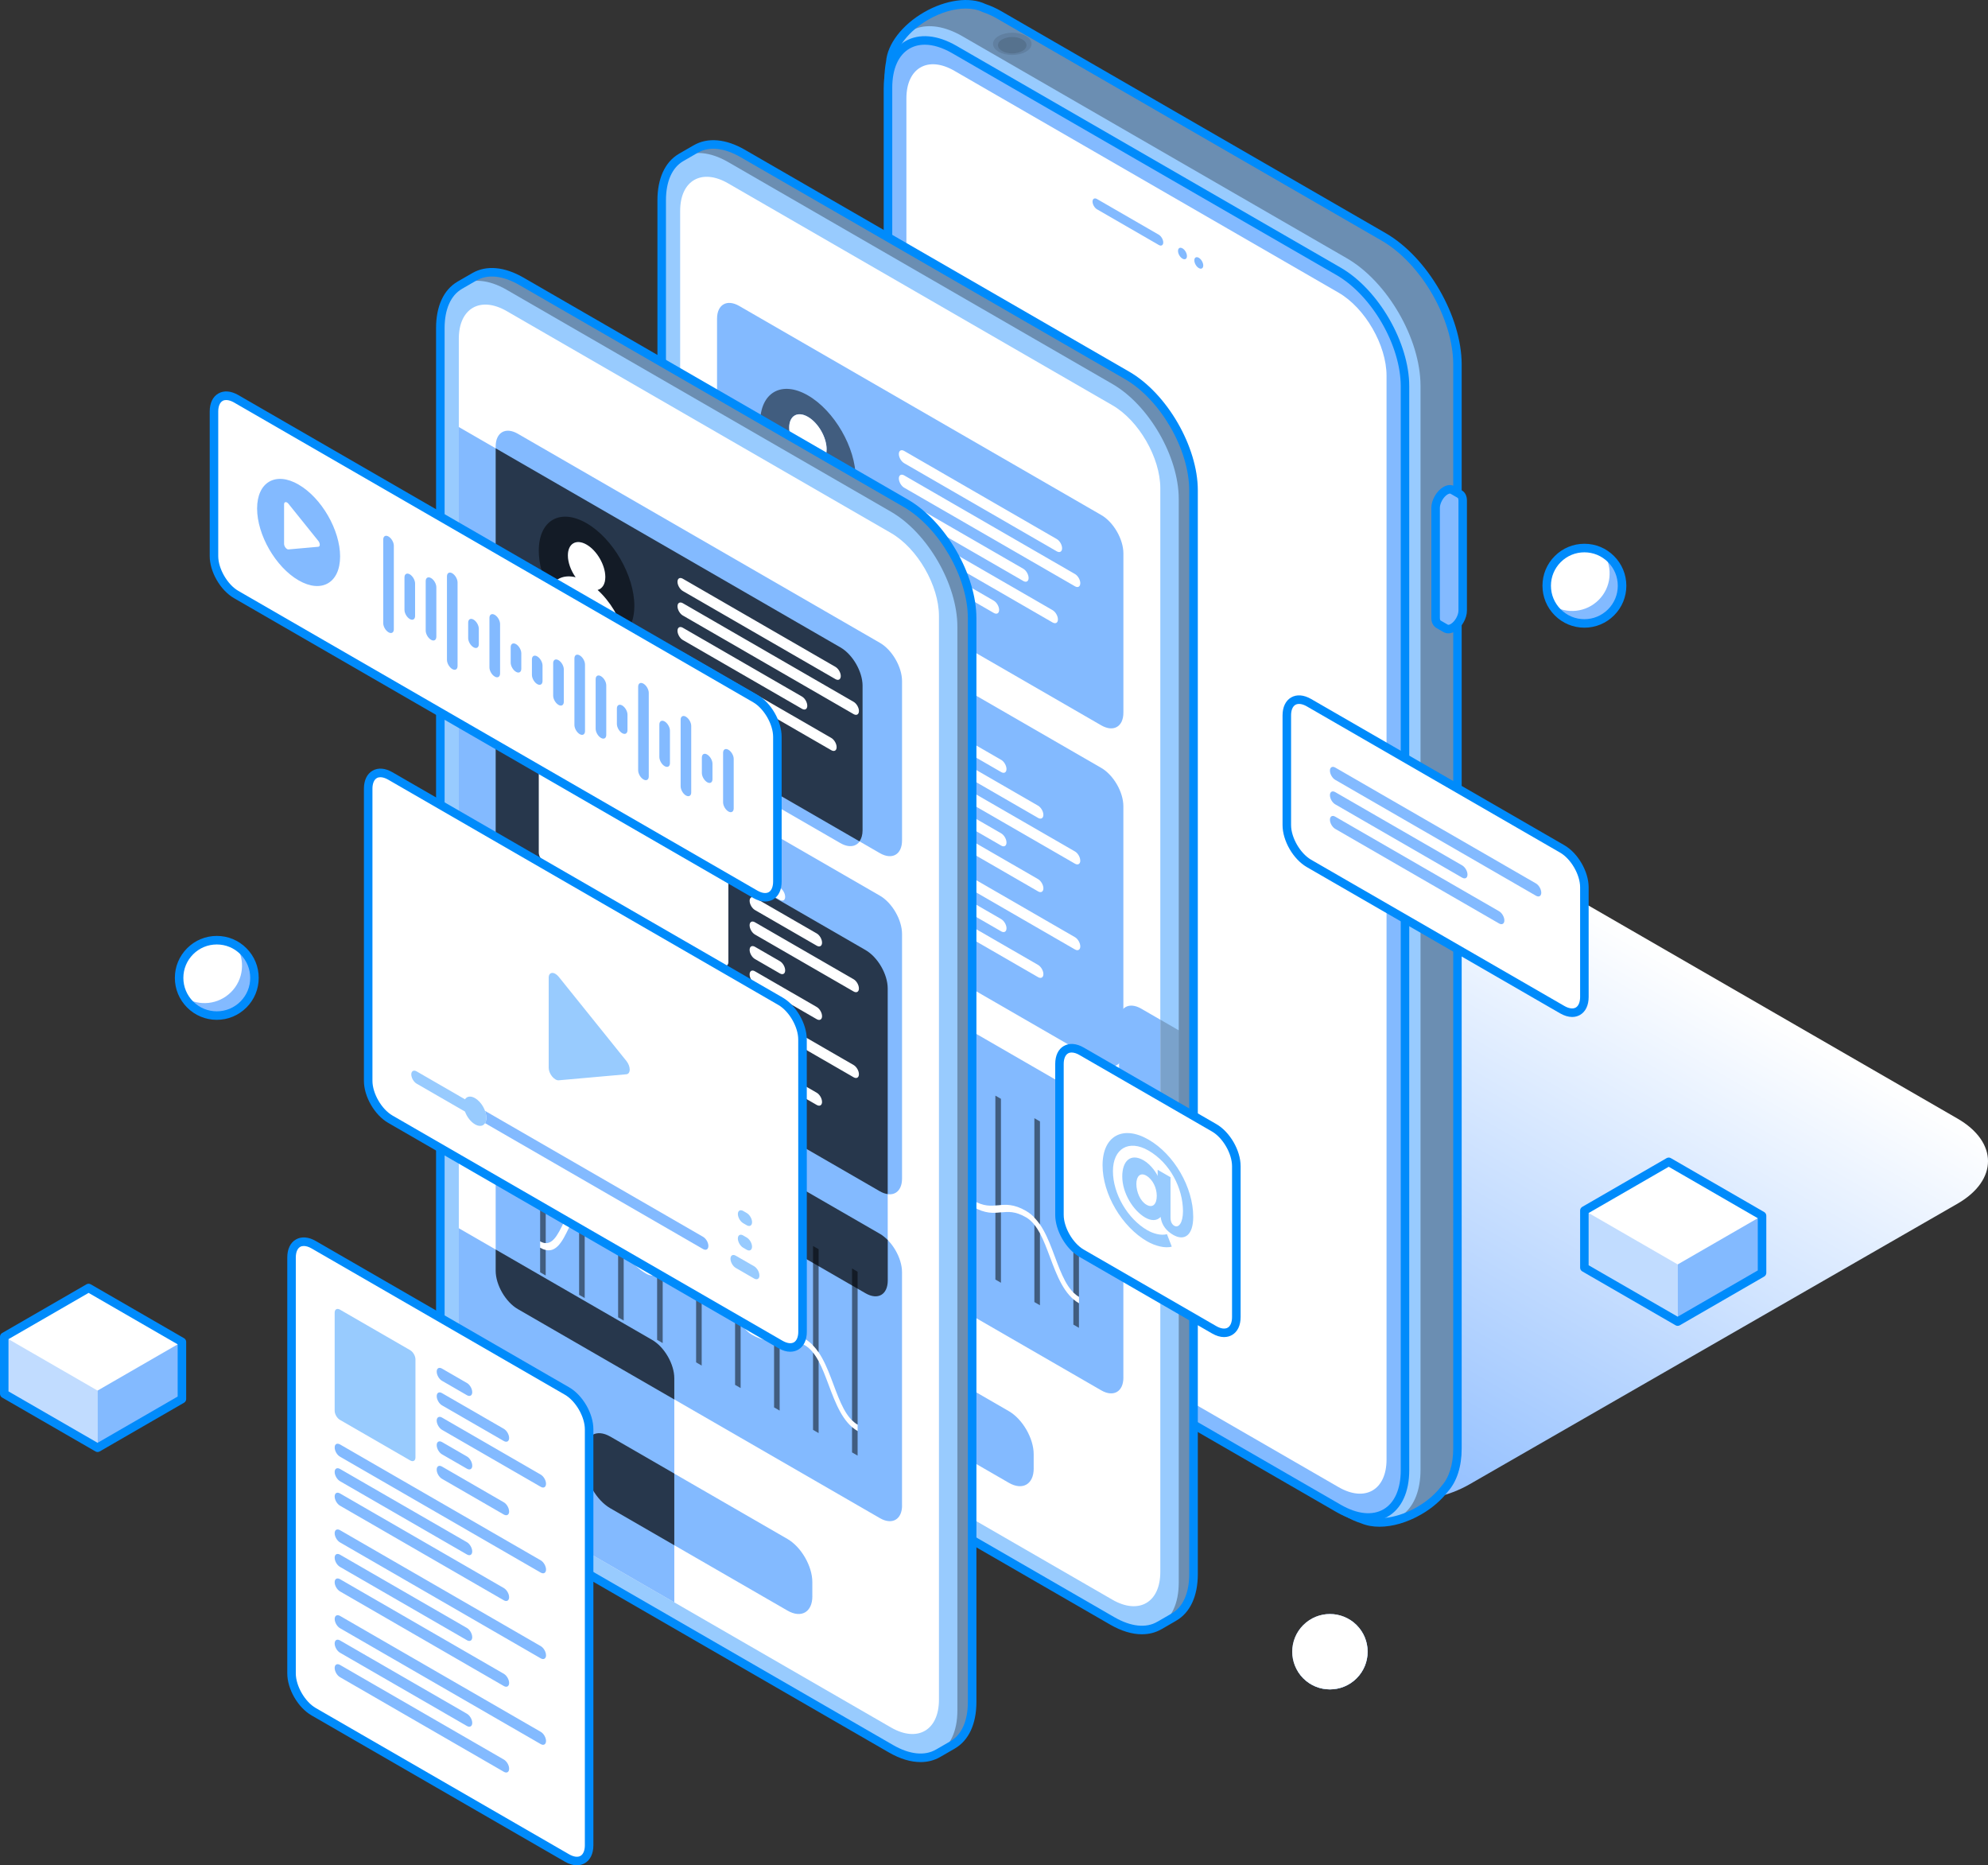 <?xml version="1.0" encoding="UTF-8"?><svg xmlns="http://www.w3.org/2000/svg" xmlns:xlink="http://www.w3.org/1999/xlink" viewBox="0 0 752.98 706.41"><rect x="0" y="0" width="752.98" height="706.41" fill="#333333" stroke="none"/><defs><style>.cls-1{fill:#98cbfe;}.cls-1,.cls-2,.cls-3,.cls-4,.cls-5,.cls-6,.cls-7,.cls-8,.cls-9,.cls-10,.cls-11{stroke-width:0px;}.cls-2{opacity:.2;}.cls-2,.cls-3,.cls-6,.cls-7,.cls-8{fill:#000;mix-blend-mode:overlay;}.cls-3{opacity:.7;}.cls-4{fill:url(#linear-gradient);}.cls-5{fill:#8cbcfe;}.cls-6{opacity:.1;}.cls-7{opacity:.3;}.cls-8,.cls-12{opacity:.5;}.cls-9{fill:#83baff;}.cls-10{fill:#008bfb;}.cls-13{isolation:isolate;}.cls-11{fill:#fff;}</style><linearGradient id="linear-gradient" x1="588.29" y1="370.22" x2="468.12" y2="578.36" gradientTransform="translate(20.07 -23.43)" gradientUnits="userSpaceOnUse"><stop offset="0" stop-color="#fff"/><stop offset="1" stop-color="#8bbbff"/></linearGradient></defs><g class="cls-13"><g id="Ebene_2"><g id="Ebene_1-2"><path class="cls-4" d="M355.12,445.86c-15.42,8.9-15.41,23.34.03,32.25l145.54,84.03c15.43,8.9,40.45,8.92,55.87.01l184.87-106.3c15.42-8.9,15.4-23.34-.03-32.25l-145.54-84.02c-15.43-8.91-40.44-8.92-55.86-.02l-184.88,106.3Z"/><path class="cls-1" d="M350.78,6.04c-8.04,4.64-13.18,11.61-13.57,17.48-.39,1.93-.61,4.04-.61,6.32v410.44c0,17.8,12.51,39.46,27.94,48.37l145.54,84.03c2.11,1.21,4.14,2.1,6.1,2.73,5.32,2.25,13.58,1.19,21.31-3.28,4.02-2.31,7.3-5.21,9.65-8.27,3.07-3.4,4.87-8.61,4.87-15.34V138.07c0-17.79-12.53-39.45-27.96-48.36L378.52,5.68c-2-1.16-3.96-2.03-5.84-2.65-5.28-2.6-13.88-1.63-21.9,3.02Z"/><path class="cls-7" d="M552.02,138.07c0-17.79-12.52-39.45-27.96-48.36L378.52,5.68c-2-1.16-3.96-2.03-5.84-2.65-5.28-2.6-13.88-1.63-21.9,3.02-8.04,4.64-13.18,11.61-13.57,17.48v.03c2.66-13.09,13.88-17.59,27.34-9.82l145.54,84.04c15.43,8.9,27.94,30.56,27.95,48.35v410.46c0,15.38-9.36,22.83-21.87,18.81,0,0,.02,0,.03,0,5.32,2.25,13.58,1.19,21.31-3.28,4.02-2.31,7.3-5.21,9.65-8.27,3.07-3.4,4.87-8.61,4.87-15.34V138.07Z"/><path class="cls-10" d="M522.49,578.19c-2.5,0-4.83-.41-6.86-1.26-2.12-.68-4.25-1.64-6.35-2.84l-145.54-84.03c-15.86-9.16-28.76-31.48-28.74-49.77V29.85c0-2.29.2-4.48.61-6.54.49-6.59,6.11-13.9,14.36-18.66h0c8.23-4.76,17.37-5.98,23.32-3.12,2.03.68,4.06,1.61,6.04,2.75l145.54,84.03c15.86,9.15,28.76,31.47,28.76,49.75v410.46c0,6.89-1.82,12.55-5.24,16.37-2.57,3.34-6.05,6.33-10.08,8.64-5.29,3.06-10.89,4.66-15.81,4.66ZM365.87,3.23c-4.38,0-9.53,1.46-14.28,4.21,0,0,0,0,0,0-7.27,4.2-12.4,10.71-12.76,16.19,0,.07-.01.14-.03.22-.38,1.87-.57,3.89-.57,6v410.44c0,17.26,12.16,38.33,27.14,46.97l145.54,84.03c1.92,1.1,3.87,1.97,5.79,2.59.05.01.09.03.14.05,5.03,2.13,12.84.88,19.88-3.19,3.69-2.12,6.86-4.83,9.17-7.85.03-.04.05-.07.08-.1,2.91-3.22,4.45-8.15,4.46-14.26V138.07c0-17.26-12.18-38.32-27.15-46.96L377.72,7.08c-1.82-1.06-3.69-1.9-5.55-2.52-.07-.02-.14-.05-.2-.08-1.7-.84-3.8-1.24-6.1-1.24ZM350.78,6.04h0,0Z"/><path class="cls-9" d="M336.33,33.24v410.45c0,16,11.27,35.52,25.15,43.54l145.54,84.03c13.86,8,25.14,1.51,25.14-14.5V146.31c0-16-11.27-35.52-25.14-43.53L361.47,18.75c-13.87-8.01-25.14-1.51-25.14,14.49Z"/><path class="cls-11" d="M507.01,110.84L361.47,26.81c-10.01-5.78-18.16-1.08-18.16,10.46v410.45c0,11.55,8.14,25.66,18.16,31.44l145.53,84.03c10.01,5.79,18.17,1.09,18.17-10.46V142.28c0-11.56-8.14-25.66-18.16-31.44Z"/><path class="cls-10" d="M518.23,576.3c-3.72,0-7.81-1.22-12.02-3.65l-145.54-84.03c-14.32-8.27-25.96-28.43-25.96-44.93V33.24h1.62-1.61c0-8.33,2.9-14.6,8.17-17.64,5.27-3.04,12.16-2.42,19.39,1.75l145.54,84.02c14.31,8.27,25.95,28.42,25.95,44.92v410.45c0,8.33-2.9,14.6-8.17,17.64-2.21,1.27-4.69,1.91-7.37,1.91ZM350.26,16.93c-2.12,0-4.06.49-5.76,1.47-4.23,2.44-6.55,7.71-6.55,14.84v410.45c0,15.48,10.91,34.38,24.34,42.14l145.54,84.03c6.19,3.57,11.93,4.19,16.16,1.75,4.23-2.44,6.56-7.71,6.56-14.84V146.3c0-15.48-10.91-34.38-24.33-42.13L360.66,20.15c-3.71-2.14-7.25-3.22-10.41-3.22Z"/><path class="cls-9" d="M440.6,91.81c0,1.07-.77,1.51-1.69.97l-23.4-13.51c-.94-.54-1.69-1.86-1.7-2.92h0c0-1.08.77-1.51,1.69-.98l23.39,13.51c.93.54,1.7,1.85,1.71,2.94h0ZM447.88,94.06c-.94-.54-1.7-.11-1.69.98,0,1.07.76,2.39,1.69,2.91.93.55,1.7.11,1.69-.97,0-1.08-.75-2.39-1.68-2.92ZM454.06,97.62c-.94-.53-1.69-.1-1.69.97,0,1.08.75,2.4,1.69,2.93.93.55,1.68.11,1.69-.97,0-1.08-.75-2.38-1.69-2.93Z"/><path class="cls-9" d="M544.87,236.41l2.74,1.58c.68.39,1.63.35,2.66-.26,2.08-1.2,3.75-4.1,3.76-6.49v-41.67c0-1.19-.43-2.04-1.1-2.42l-2.75-1.58h0l-.05-.04h-.02c-.66-.35-1.58-.28-2.6.3-2.07,1.2-3.75,4.11-3.75,6.51v41.66c0,1.16.41,1.99,1.05,2.38h0s.06.04.06.04t.01,0Z"/><path class="cls-10" d="M548.59,239.86c-.64,0-1.25-.16-1.8-.47l-2.7-1.55s-.1-.05-.14-.09c-.05-.03-.09-.07-.14-.1-1.07-.74-1.68-2.06-1.67-3.67v-41.65c0-2.95,2-6.42,4.55-7.9,1.4-.8,2.79-.95,3.94-.43.14.05.28.12.41.2l2.68,1.54c1.22.7,1.91,2.09,1.9,3.83v41.66c0,3.01-1.96,6.4-4.56,7.89-.83.49-1.68.74-2.48.74ZM545.79,235.08l2.62,1.51c.13.07.5.06,1.04-.25,1.58-.91,2.96-3.29,2.96-5.11v-41.67c0-.63-.18-.96-.29-1.02l-2.66-1.53s-.09-.04-.13-.06c-.07-.04-.41-.07-1.02.27-1.56.91-2.94,3.3-2.94,5.11v41.66c0,.61.17.94.28,1.01.05.03.09.06.14.09Z"/><path class="cls-6" d="M388.56,13.64c-2.85-1.65-7.47-1.65-10.31,0-2.84,1.65-2.84,4.3,0,5.95,2.86,1.65,7.47,1.65,10.32,0,2.85-1.64,2.85-4.3,0-5.95ZM387.23,19.34c-2.11,1.22-5.53,1.21-7.64,0-2.11-1.22-2.11-3.2,0-4.42,2.1-1.22,5.52-1.21,7.63,0,2.11,1.21,2.12,3.18,0,4.41Z"/><path class="cls-2" d="M379.59,14.92c2.1-1.22,5.52-1.21,7.63,0,2.11,1.21,2.12,3.18,0,4.41-2.11,1.22-5.53,1.21-7.64,0-2.11-1.22-2.11-3.2,0-4.42Z"/><path class="cls-1" d="M263.49,56.44l-5.49,3.17s0,0-.01,0l-.03.02h0c-4.53,2.64-7.33,8.25-7.33,16.23v410.45c0,16,11.27,35.51,25.15,43.53l145.54,84.03c6.96,4.02,13.27,4.37,17.82,1.71h0s5.41-3.13,5.41-3.13h0c4.63-2.6,7.5-8.24,7.5-16.31V185.7c0-16-11.28-35.52-25.14-43.52l-145.55-84.03c-6.98-4.04-13.3-4.37-17.86-1.7h0Z"/><path class="cls-7" d="M275.77,61.36l145.54,84.04c13.87,8,25.15,27.53,25.15,43.53v410.45c0,7.96-2.81,13.57-7.33,16.21h0s5.41-3.13,5.41-3.13h0c4.63-2.6,7.5-8.24,7.5-16.31V185.7c0-16-11.28-35.52-25.14-43.52l-145.55-84.03c-6.98-4.04-13.3-4.37-17.86-1.7h0s-5.49,3.16-5.49,3.16c4.55-2.62,10.84-2.24,17.77,1.75Z"/><path class="cls-2" d="M432.25,381.99c-4.63-2.68-8.39-.52-8.39,4.82v57.15c0,5.34,3.76,11.84,8.39,14.51l14.21,8.2v-76.48l-14.2-8.2Z"/><path class="cls-10" d="M432.52,618.92c-3.72,0-7.81-1.22-12.01-3.65l-145.54-84.03c-14.32-8.27-25.96-28.42-25.96-44.93V75.86c0-8.26,2.86-14.49,8.05-17.56.04-.03.08-.05.13-.08.02,0,.03-.02.05-.03l5.46-3.15s.06-.04.1-.05c5.29-3.05,12.17-2.42,19.38,1.75l145.55,84.03c14.31,8.27,25.96,28.42,25.96,44.92v410.45c0,8.32-2.9,14.57-8.16,17.61-.05.03-.09.07-.15.1l-5.41,3.13c-.05.03-.11.06-.16.08-2.18,1.24-4.63,1.85-7.27,1.85ZM258.84,60.99s-.05.03-.07.04c-4.21,2.45-6.53,7.71-6.53,14.83v410.45c0,15.48,10.92,34.38,24.34,42.13l145.54,84.03c6.21,3.58,11.96,4.19,16.2,1.72.05-.03.11-.06.16-.08l5.1-2.95c.06-.04.11-.08.17-.11,4.31-2.41,6.68-7.7,6.68-14.9V185.7c0-15.48-10.91-34.37-24.34-42.13l-145.55-84.03c-6.22-3.6-11.98-4.2-16.24-1.7-.04.02-.07.04-.11.06l-5.35,3.09Z"/><path class="cls-11" d="M421.31,153.46l-145.54-84.03c-10-5.78-18.16-1.09-18.15,10.47v410.45c-.02,11.55,8.14,25.65,18.16,31.44l145.53,84.02c10.02,5.79,18.16,1.09,18.17-10.46V184.89c0-11.55-8.15-25.66-18.16-31.43Z"/><path class="cls-9" d="M432.25,381.99c-4.63-2.68-8.39-.52-8.39,4.82v57.15c0,5.34,3.76,11.84,8.39,14.51l7.22,4.17v-76.48l-7.22-4.17Z"/><path class="cls-9" d="M391.53,556.13c0,5.99-4.22,8.43-9.43,5.42l-67.14-38.77c-5.2-3-9.42-10.3-9.42-16.3v-5.41c0-5.99,4.22-8.43,9.42-5.43l67.14,38.77c5.21,3.01,9.42,10.3,9.42,16.3v5.43Z"/><path class="cls-9" d="M425.5,269.87c0,5.34-3.74,7.5-8.38,4.83l-137.15-79.19c-4.63-2.68-8.38-9.17-8.38-14.51v-60.31c0-5.34,3.75-7.5,8.38-4.83l137.14,79.18c4.64,2.67,8.39,9.17,8.39,14.51v60.32Z"/><path class="cls-8" d="M291.75,175.19c-2.39-4.93-3.84-10.19-3.84-15.03,0-11.53,8.11-16.19,18.1-10.42,10,5.77,18.1,19.8,18.1,31.32,0,4.83-1.44,8.44-3.83,10.6-1.68-6.18-5.43-12.4-10.12-16.64,1.77-.47,2.93-2.18,2.93-4.9,0-4.51-3.17-10-7.08-12.26-3.92-2.27-7.09-.43-7.09,4.08,0,2.72,1.16,5.77,2.93,8.29-4.68-1.18-8.44.72-10.11,4.96Z"/><path class="cls-11" d="M306.01,191.49c5.81,3.35,10.96,3.16,14.27.17-1.68-6.18-5.43-12.4-10.12-16.64,1.77-.47,2.93-2.18,2.93-4.9,0-4.51-3.17-10-7.08-12.26-3.92-2.27-7.09-.43-7.09,4.08,0,2.72,1.16,5.77,2.93,8.29-4.68-1.18-8.44.72-10.11,4.96,3.3,6.81,8.46,12.95,14.26,16.3ZM409.17,220.88c0,1.29-.9,1.81-2.01,1.16l-64.7-37.35c-1.11-.64-2.01-2.2-2.01-3.49h0c0-1.27.9-1.8,2.02-1.16l64.7,37.36c1.11.64,2.01,2.21,2.01,3.48h0ZM402.28,207.63c0-1.28-.9-2.83-2.01-3.48l-57.81-33.38c-1.11-.64-2.01-.12-2.01,1.16h0c0,1.28.9,2.84,2.01,3.48l57.8,33.38c1.12.65,2.02.13,2.02-1.16h0ZM389.6,218.87c0,1.29-.9,1.81-2.01,1.16l-45.14-26.05c-1.11-.64-2.01-2.21-2.01-3.48h0c0-1.28.9-1.8,2.01-1.16l45.14,26.06c1.11.64,2.01,2.21,2,3.48h0ZM378.43,230.98c0,1.29-.89,1.8-2.02,1.15l-33.96-19.6c-1.11-.65-2-2.19-2.01-3.49h0c0-1.28.9-1.8,2.01-1.16l33.97,19.61c1.11.65,2.01,2.21,2.01,3.48h0ZM400.7,234.57c0-1.29-.9-2.84-2.01-3.49l-56.24-32.47c-1.12-.63-2.02-.12-2.02,1.16h0c0,1.28.91,2.84,2.01,3.49l56.25,32.48c1.12.63,2.02.12,2.01-1.16h0Z"/><path class="cls-9" d="M425.49,397.92c0,5.34-3.74,7.51-8.38,4.83l-137.16-79.18c-4.62-2.67-8.38-9.17-8.38-14.51v-92.6c0-5.34,3.76-7.51,8.39-4.83l137.15,79.18c4.64,2.68,8.39,9.17,8.38,14.51v92.6Z"/><path class="cls-11" d="M395.19,308.59c0,1.28-.9,1.8-2,1.16l-23.41-13.52c-1.12-.64-2.01-2.2-2.02-3.48h0c0-1.28.9-1.8,2.01-1.15l23.42,13.52c1.1.64,2.01,2.2,2,3.47h0ZM381.22,291.24c0-1.28-.9-2.84-2-3.47l-9.45-5.45c-1.1-.64-2-.13-2.01,1.15h0c0,1.29.91,2.84,2.02,3.48l9.44,5.45c1.11.64,2,.13,2-1.16h0ZM409.17,325.93c0,1.28-.89,1.8-2.01,1.16l-37.38-21.58c-1.11-.64-2.02-2.2-2.02-3.48h0c0-1.27.9-1.8,2.01-1.15l37.39,21.58c1.11.64,2,2.2,2,3.48h0ZM395.2,336.42c0,1.29-.91,1.81-2.01,1.16l-23.41-13.52c-1.12-.64-2.02-2.2-2.01-3.48h0c0-1.28.9-1.8,2.01-1.16l23.41,13.52c1.11.64,2,2.2,2.01,3.47h0ZM381.22,319.07c0-1.28-.9-2.83-2-3.47l-9.44-5.45c-1.11-.64-2.01-.13-2.02,1.16h0c0,1.28.9,2.84,2.02,3.48l9.44,5.45c1.1.64,2.01.12,2-1.17h0ZM409.17,358.41c0,1.29-.89,1.8-2,1.17l-117.23-67.69c-1.12-.64-2.02-2.2-2.02-3.49h0c0-1.28.9-1.8,2.01-1.16l117.24,67.69c1.1.64,2,2.2,2,3.48h0ZM395.2,368.9c0,1.29-.9,1.8-2.01,1.16l-103.27-59.62c-1.12-.65-2.01-2.21-2.01-3.49h0c0-1.27.9-1.8,2.01-1.15l103.26,59.62c1.11.64,2.02,2.2,2.02,3.48h0ZM381.23,351.56c0-1.29-.91-2.84-2.01-3.48l-89.29-51.55c-1.12-.64-2.02-.13-2.02,1.16h0c0,1.28.9,2.84,2.01,3.48l89.3,51.55c1.11.64,2,.12,2.01-1.16h0ZM357.71,275.35l-67.79-39.14c-1.11-.65-2.01-.13-2.01,1.15v37.12h0c0,1.29.9,2.84,2.01,3.48l67.79,39.13c1.11.64,2.01.14,2.01-1.16h0v-37.11c0-1.28-.91-2.83-2.01-3.47Z"/><path class="cls-9" d="M425.5,521.71c0,5.34-3.76,7.51-8.39,4.83l-137.16-79.19c-4.62-2.67-8.38-9.16-8.38-14.51v-88.33c0-5.35,3.75-7.51,8.39-4.83l137.15,79.19c4.63,2.68,8.39,9.17,8.38,14.5v88.34Z"/><path class="cls-11" d="M408.66,493.56c-5.64-3.26-8.34-10.47-10.95-17.44-2.43-6.47-4.7-12.57-9.09-15.11-4.12-2.38-6.74-2.12-9.54-1.86-2.9.27-5.89.54-10.51-2.12-5.77-3.33-8.44-14.26-11.01-24.82-2.35-9.61-4.77-19.54-9.02-22-4.25-2.46-6.67,4.68-9.02,11.57-2.58,7.59-5.24,15.44-11.02,12.11-5.49-3.18-8.32-8.58-10.82-13.36-2.41-4.61-4.69-8.97-9.22-11.58-4.31-2.5-6.62,2.31-9.04,7.42-2.6,5.43-5.28,11.05-10.98,7.76v-2.43c4.31,2.49,6.62-2.33,9.05-7.42,2.6-5.43,5.29-11.05,10.98-7.76,5.49,3.17,8.33,8.58,10.82,13.35,2.41,4.61,4.69,8.97,9.22,11.59,4.25,2.45,6.67-4.68,9.02-11.58,2.58-7.59,5.25-15.43,11.02-12.1,5.77,3.33,8.45,14.26,11.02,24.82,2.35,9.61,4.77,19.56,9.02,22.01,4.05,2.34,6.67,2.09,9.44,1.83,2.91-.27,5.93-.55,10.61,2.15,5.64,3.25,8.34,10.45,10.94,17.43,2.43,6.47,4.72,12.58,9.11,15.11v2.43Z"/><path class="cls-8" d="M317.95,417.42v-36.58l2.11,1.2v39.35c-.26-.5-.52-1.02-.79-1.51-.42-.81-.85-1.63-1.31-2.46ZM305.29,405.56v-32.04l-2.11-1.21v33.78c.65-.34,1.35-.53,2.11-.54ZM334.82,427.02v-36.44l-2.11-1.22v41.17c.77-.87,1.46-2.08,2.11-3.51ZM348.52,407.78c.37.21.73.46,1.07.73v-9.41l-2.11-1.22v9.41c.33.12.68.28,1.03.49ZM288.42,424.14v9.29l2.11,1.22v-9.66c-.66-.14-1.36-.42-2.11-.85ZM393.9,463.74v-39.05s-2.12-1.21-2.12-1.21v37.69c.76.78,1.47,1.64,2.12,2.57ZM378,456.44c.38-.03.74-.08,1.12-.1v-40.2s-2.11-1.21-2.11-1.21v41.58c.33-.02.66-.06.99-.08ZM364.36,448.86v-41.23l-2.12-1.22v36.54c.65,2.16,1.35,4.17,2.12,5.91ZM290.52,365.01l-2.1-1.22v57.92c.76.44,1.46.64,2.1.66v-57.36ZM391.78,463.86v29.24s2.11,1.22,2.11,1.22v-27.23c-.64-1.2-1.34-2.27-2.11-3.23ZM406.55,501.64l2.11,1.22v-9.29c-.76-.44-1.46-.96-2.11-1.52v9.6ZM379.07,459.15c-.67.07-1.35.13-2.05.15v25.28l2.1,1.22v-26.65s-.03,0-.05,0ZM303.18,409.86v32.1s2.11,1.2,2.11,1.2v-34.74c-.77.24-1.46.73-2.11,1.44ZM406.55,431.99v57.46c.65.64,1.34,1.23,2.11,1.68v-57.92l-2.11-1.22ZM317.95,421.09v29.4s2.11,1.21,2.11,1.21v-26.8c-.76-1.27-1.45-2.55-2.11-3.81ZM332.72,434.27v24.74s2.1,1.23,2.1,1.23v-27.8c-.64.82-1.34,1.46-2.1,1.83ZM348.52,410.22c-.36-.21-.7-.33-1.03-.4v57.72s2.11,1.22,2.11,1.22v-57.72c-.35-.33-.69-.6-1.07-.82ZM362.26,448.32v27.74l2.1,1.21v-24.7c-.77-1.27-1.47-2.7-2.1-4.25Z"/><path class="cls-1" d="M179.66,104.85l-5.49,3.17s0,0-.01,0h-.02s0,.02,0,.02c-4.54,2.63-7.33,8.25-7.34,16.22v410.45c0,16,11.27,35.51,25.15,43.53l145.54,84.03c6.95,4.01,13.27,4.37,17.82,1.71h0s5.42-3.13,5.42-3.13h-.01c4.62-2.6,7.5-8.24,7.5-16.31V234.1c0-16-11.29-35.52-25.14-43.52l-145.55-84.03c-6.98-4.04-13.3-4.38-17.86-1.7h0Z"/><path class="cls-7" d="M191.93,109.76l145.55,84.04c13.86,8,25.14,27.53,25.14,43.53v410.45c0,7.97-2.8,13.58-7.32,16.21h0s5.42-3.13,5.42-3.13h-.01c4.62-2.6,7.5-8.24,7.5-16.31V234.1c0-16-11.29-35.52-25.14-43.52l-145.55-84.03c-6.98-4.04-13.3-4.38-17.86-1.7h0s-5.49,3.16-5.49,3.16c4.54-2.62,10.84-2.25,17.77,1.75Z"/><path class="cls-10" d="M348.68,667.32c-3.72,0-7.81-1.22-12.01-3.65l-145.54-84.03c-14.32-8.26-25.97-28.42-25.97-44.93V124.26c0-8.27,2.87-14.5,8.06-17.56.02-.01.04-.02.05-.03.04-.02.08-.05.11-.07l5.46-3.15s.06-.03.09-.05c5.29-3.05,12.16-2.43,19.39,1.75l145.55,84.03c14.31,8.27,25.95,28.42,25.96,44.92v410.45c0,8.32-2.9,14.56-8.15,17.61-.05.04-.1.07-.15.1l-5.42,3.13s-.08.04-.12.06c-2.19,1.25-4.66,1.87-7.31,1.87ZM175.02,109.38s-.06.04-.09.05c-4.21,2.45-6.53,7.71-6.53,14.83v410.45c0,15.48,10.92,34.38,24.34,42.13l145.54,84.03c6.21,3.58,11.96,4.19,16.2,1.72.04-.02.08-.04.12-.06l5.14-2.97c.06-.04.11-.08.17-.11,4.31-2.41,6.68-7.7,6.68-14.9V234.1c0-15.47-10.92-34.37-24.34-42.13l-145.55-84.03c-6.22-3.6-11.99-4.2-16.24-1.71-.04.02-.07.04-.11.06l-5.34,3.08Z"/><path class="cls-11" d="M337.48,201.86l-145.54-84.03c-10.01-5.78-18.16-1.09-18.16,10.47v410.45c-.02,11.55,8.14,25.65,18.16,31.44l145.53,84.02c10.02,5.79,18.16,1.09,18.17-10.46V233.29c0-11.55-8.14-25.66-18.16-31.43Z"/><path class="cls-9" d="M318.33,319.31l-144.55-83.46v-74.13l144.56,83.46c4.63,2.66,8.38,9.17,8.38,14.51v54.79c0,5.34-3.76,7.49-8.38,4.83ZM247.02,507.44l-73.25-42.3v73.61c-.01,11.55,8.14,25.65,18.16,31.44l63.47,36.65v-84.88c0-5.34-3.75-11.84-8.38-14.51ZM180.11,404.5l147.74,85.3c4.64,2.67,8.38.51,8.39-4.83l-.02-110.65c.01-5.34-3.74-11.84-8.37-14.51l-147.75-85.3c-2.54-1.47-4.79-1.43-6.33-.26v123.19c1.54,2.95,3.79,5.59,6.33,7.06Z"/><path class="cls-9" d="M307.69,604.53c0,5.99-4.21,8.43-9.42,5.42l-67.14-38.76c-5.2-3-9.42-10.3-9.42-16.3v-5.41c0-5.99,4.21-8.43,9.41-5.43l67.14,38.77c5.21,3.01,9.42,10.3,9.42,16.3v5.43Z"/><path class="cls-3" d="M231.13,544.04c-5.2-2.99-9.42-.56-9.41,5.43v5.41c0,6,4.21,13.3,9.41,16.3l24.27,14.02v-27.15l-24.27-14.02Z"/><path class="cls-9" d="M341.66,318.27c0,5.34-3.75,7.5-8.39,4.83l-137.15-79.19c-4.63-2.68-8.38-9.17-8.38-14.51v-60.31c0-5.33,3.75-7.5,8.38-4.83l137.15,79.18c4.64,2.67,8.39,9.17,8.39,14.5v60.33Z"/><path class="cls-3" d="M326.71,259.69c0-5.34-3.75-11.85-8.38-14.51l-130.59-75.4v59.62c0,5.34,3.75,11.83,8.38,14.51l129.42,74.72c.72-1.01,1.17-2.39,1.17-4.16v-54.79Z"/><path class="cls-8" d="M207.91,223.59c-2.39-4.93-3.84-10.2-3.84-15.03,0-11.53,8.1-16.19,18.1-10.42,9.99,5.77,18.1,19.8,18.1,31.32,0,4.83-1.43,8.44-3.82,10.6-1.68-6.18-5.43-12.4-10.12-16.64,1.77-.47,2.93-2.18,2.93-4.9,0-4.51-3.17-10-7.08-12.26-3.92-2.27-7.09-.43-7.09,4.09,0,2.71,1.16,5.77,2.94,8.28-4.68-1.18-8.44.72-10.11,4.97Z"/><path class="cls-11" d="M222.18,239.89c5.81,3.35,10.96,3.16,14.28.17-1.68-6.18-5.43-12.4-10.12-16.64,1.77-.47,2.93-2.18,2.93-4.9,0-4.51-3.17-10-7.08-12.26-3.92-2.27-7.09-.43-7.09,4.09,0,2.71,1.16,5.77,2.94,8.28-4.68-1.18-8.44.72-10.11,4.97,3.31,6.81,8.46,12.94,14.26,16.3ZM325.33,269.28c0,1.29-.9,1.81-2.01,1.17l-64.7-37.36c-1.11-.64-2.01-2.2-2.01-3.49h0c0-1.27.91-1.8,2.02-1.16l64.7,37.36c1.11.64,2.01,2.21,2.01,3.48h0ZM318.45,256.03c0-1.28-.9-2.83-2.02-3.48l-57.81-33.38c-1.12-.64-2.01-.12-2.01,1.16h0c0,1.28.9,2.84,2.01,3.49l57.81,33.37c1.12.65,2.02.13,2.02-1.16h0ZM305.77,267.27c0,1.29-.9,1.81-2.01,1.16l-45.14-26.06c-1.11-.64-2.01-2.2-2.01-3.48h0c0-1.28.9-1.8,2.01-1.16l45.14,26.06c1.11.64,2.01,2.21,2,3.48h0ZM294.6,279.38c0,1.29-.89,1.8-2.02,1.16l-33.96-19.61c-1.11-.64-2.01-2.19-2.01-3.48h0c0-1.28.9-1.8,2.01-1.16l33.96,19.61c1.11.65,2.01,2.21,2.01,3.48h0ZM316.88,282.96c0-1.29-.9-2.84-2.01-3.49l-56.24-32.47c-1.11-.64-2.02-.13-2.02,1.16h0c0,1.28.91,2.84,2.01,3.49l56.25,32.47c1.12.64,2.02.12,2.01-1.16h0Z"/><path class="cls-9" d="M341.66,446.32c0,5.34-3.75,7.51-8.38,4.83l-137.15-79.19c-4.62-2.67-8.38-9.17-8.38-14.5v-92.6c0-5.34,3.76-7.51,8.38-4.83l137.15,79.18c4.64,2.68,8.39,9.17,8.38,14.52v92.6Z"/><path class="cls-3" d="M327.86,359.81l-140.12-80.89v78.55c0,5.33,3.76,11.84,8.38,14.5l137.15,79.19c1.05.6,2.04.93,2.96,1.06v-77.9c0-5.34-3.75-11.84-8.38-14.51Z"/><path class="cls-11" d="M311.36,356.99c0,1.28-.9,1.8-2,1.16l-23.41-13.51c-1.12-.64-2.01-2.21-2.02-3.49h0c0-1.28.89-1.8,2.01-1.15l23.42,13.51c1.1.64,2.01,2.21,2,3.48h0ZM297.39,339.64c0-1.28-.9-2.84-2.01-3.47l-9.44-5.45c-1.1-.64-2-.12-2.01,1.15h0c0,1.29.91,2.84,2.02,3.48l9.44,5.45c1.1.64,2,.13,2-1.16h0ZM325.33,374.33c0,1.28-.9,1.8-2.01,1.16l-37.38-21.58c-1.11-.64-2.02-2.21-2.02-3.49h0c0-1.27.9-1.8,2.01-1.15l37.39,21.58c1.11.64,2,2.2,2,3.48h0ZM311.37,384.82c0,1.29-.9,1.8-2.01,1.17l-23.42-13.52c-1.11-.64-2.02-2.19-2.01-3.48h0c0-1.28.9-1.8,2.01-1.15l23.41,13.52c1.11.64,2.01,2.2,2.01,3.47h0ZM297.39,367.48c0-1.28-.89-2.84-2-3.47l-9.44-5.45c-1.12-.64-2.01-.13-2.02,1.16h0c0,1.28.9,2.84,2.02,3.48l9.44,5.45c1.1.64,2.01.12,2-1.17h0ZM325.33,406.81c0,1.29-.9,1.8-2,1.17l-117.24-67.69c-1.12-.64-2.02-2.2-2.02-3.48h0c0-1.28.91-1.8,2.01-1.16l117.25,67.69c1.1.64,2,2.2,2,3.48h0ZM311.36,417.3c0,1.28-.9,1.8-2.01,1.16l-103.27-59.61c-1.11-.65-2.01-2.21-2.01-3.5h0c0-1.27.9-1.8,2.01-1.15l103.26,59.62c1.11.64,2.02,2.19,2.01,3.48h0ZM297.39,399.96c0-1.29-.9-2.84-2.02-3.48l-89.29-51.55c-1.11-.64-2.01-.12-2.01,1.15h0c0,1.29.89,2.84,2.01,3.49l89.29,51.55c1.11.64,2,.12,2.01-1.16h0ZM273.87,323.76l-67.79-39.14c-1.11-.65-2.01-.13-2.01,1.15v37.12h0c0,1.29.9,2.84,2.02,3.48l67.78,39.13c1.11.64,2.01.14,2.01-1.16h0v-37.11c0-1.28-.91-2.84-2.01-3.47Z"/><path class="cls-9" d="M341.67,570.11c0,5.34-3.76,7.51-8.39,4.83l-137.16-79.19c-4.62-2.67-8.38-9.16-8.38-14.51v-88.33c0-5.34,3.75-7.51,8.38-4.83l137.15,79.19c4.63,2.68,8.38,9.17,8.38,14.51v88.34Z"/><path class="cls-3" d="M336.25,484.97v-15.34c-.93-.94-1.92-1.76-2.96-2.36l-137.15-79.19c-4.63-2.67-8.38-.51-8.38,4.83v15.99l140.1,80.89c4.64,2.67,8.38.51,8.39-4.83Z"/><path class="cls-3" d="M247.02,507.44l-59.28-34.23v8.04c0,5.35,3.76,11.84,8.38,14.51l59.28,34.23v-8.04c0-5.34-3.75-11.84-8.38-14.51Z"/><path class="cls-11" d="M324.83,541.97c-5.63-3.26-8.33-10.47-10.95-17.44-2.43-6.47-4.71-12.57-9.09-15.11-4.12-2.38-6.75-2.12-9.54-1.86-2.9.27-5.89.55-10.51-2.12-5.77-3.33-8.44-14.26-11.01-24.83-2.35-9.61-4.77-19.54-9.03-22-4.25-2.46-6.67,4.68-9.02,11.58-2.58,7.59-5.25,15.43-11.02,12.11-5.49-3.18-8.31-8.58-10.81-13.35-2.41-4.61-4.69-8.97-9.22-11.58-4.32-2.5-6.61,2.31-9.05,7.42-2.6,5.43-5.28,11.05-10.98,7.75v-2.43c4.31,2.5,6.62-2.32,9.05-7.41,2.6-5.43,5.29-11.05,10.98-7.77,5.49,3.17,8.32,8.58,10.81,13.36,2.41,4.61,4.7,8.97,9.22,11.59,4.25,2.45,6.67-4.68,9.02-11.58,2.57-7.59,5.25-15.43,11.02-12.1,5.77,3.33,8.44,14.26,11.02,24.82,2.35,9.61,4.77,19.56,9.02,22.01,4.06,2.34,6.67,2.09,9.44,1.83,2.91-.28,5.93-.55,10.6,2.14,5.64,3.25,8.34,10.45,10.95,17.43,2.42,6.47,4.72,12.58,9.1,15.11v2.43Z"/><path class="cls-8" d="M234.12,465.82v-36.58s2.11,1.21,2.11,1.21v39.34c-.26-.5-.52-1.01-.8-1.51-.42-.81-.85-1.63-1.31-2.46ZM221.46,453.96v-32.03s-2.11-1.21-2.11-1.21v33.78c.65-.34,1.35-.53,2.11-.54ZM250.99,475.43v-36.44s-2.11-1.22-2.11-1.22v41.17c.78-.87,1.46-2.08,2.11-3.51ZM264.69,456.19c.37.21.72.46,1.07.73v-9.41s-2.11-1.22-2.11-1.22v9.41c.33.12.69.28,1.04.49ZM204.58,472.53v9.29l2.11,1.22v-9.66c-.66-.14-1.36-.42-2.11-.86ZM310.06,512.14v-39.06l-2.11-1.22v37.7c.76.78,1.47,1.64,2.11,2.57ZM294.18,504.85c.38-.04.74-.08,1.12-.1v-40.2s-2.11-1.21-2.11-1.21v41.58c.33-.02.66-.06.99-.08ZM280.53,497.26v-41.23l-2.12-1.22v36.54c.65,2.16,1.35,4.17,2.12,5.91ZM206.69,413.4l-2.1-1.22v57.92c.76.44,1.46.65,2.11.67v-57.37ZM307.95,512.26v29.24s2.11,1.22,2.11,1.22v-27.24c-.65-1.2-1.35-2.27-2.11-3.23ZM322.72,550.04l2.11,1.22v-9.29c-.75-.44-1.46-.97-2.11-1.53v9.6ZM295.24,507.56c-.67.07-1.35.12-2.05.14v25.29l2.11,1.22v-26.65s-.03,0-.05,0ZM219.35,458.27v32.1s2.11,1.2,2.11,1.2v-34.74c-.77.24-1.46.73-2.11,1.44ZM322.72,480.39v57.46c.65.64,1.34,1.24,2.11,1.68v-57.92s-2.11-1.22-2.11-1.22ZM234.12,469.49v29.4s2.11,1.21,2.11,1.21v-26.8c-.76-1.27-1.45-2.55-2.11-3.81ZM248.89,482.67v24.74s2.11,1.23,2.11,1.23v-27.8c-.64.82-1.34,1.46-2.11,1.83ZM264.69,458.62c-.36-.21-.7-.33-1.03-.4v57.72s2.11,1.22,2.11,1.22v-57.72c-.35-.32-.69-.61-1.07-.82ZM278.42,496.72v27.74s2.1,1.21,2.1,1.21v-24.7c-.77-1.27-1.47-2.69-2.1-4.25Z"/><path class="cls-11" d="M286.07,264.54l-196.63-113.53c-4.63-2.66-8.38-.51-8.39,4.84v54.78c.01,5.34,3.76,11.84,8.39,14.51l196.62,113.53c4.62,2.67,8.38.51,8.38-4.83v-54.79c0-5.34-3.75-11.85-8.38-14.51Z"/><path class="cls-10" d="M289.81,341.43c-1.43,0-2.98-.46-4.55-1.37l-196.63-113.53c-5.15-2.98-9.19-9.96-9.2-15.91v-54.78c0-3.19,1.17-5.61,3.27-6.82,2.1-1.21,4.78-1.01,7.54.58l196.63,113.53c5.15,2.96,9.19,9.95,9.19,15.91v54.79c0,3.18-1.15,5.59-3.25,6.81-.91.52-1.92.78-2.99.78ZM85.69,151.49c-.52,0-.99.11-1.38.34-1.05.6-1.65,2.07-1.65,4.03v54.78c.01,4.74,3.49,10.75,7.59,13.12l196.62,113.52c1.7.98,3.27,1.19,4.32.58,1.04-.6,1.64-2.07,1.64-4.01v-54.79c0-4.75-3.47-10.75-7.57-13.11,0,0,0,0,0,0l-196.63-113.53c-1.06-.61-2.07-.92-2.94-.92Z"/><path class="cls-9" d="M147.16,203.18c-1.11-.65-2.01-.12-2.01,1.17v31.63c0,1.29.9,2.84,2.01,3.48h0c1.12.64,2.01.12,2.01-1.16v-31.63c0-1.27-.9-2.84-2.02-3.49h0ZM163.25,218.92c-1.11-.65-2.01-.12-2.01,1.15v18.74c0,1.29.91,2.84,2.01,3.48h0c1.11.64,2.01.13,2.02-1.16v-18.74c0-1.28-.9-2.84-2.02-3.48h0ZM155.21,217.5c-1.1-.64-2.01-.12-2.01,1.16v12.29c0,1.29.9,2.84,2.01,3.48h0c1.11.64,2.01.12,2.01-1.16v-12.29c0-1.27-.9-2.84-2.01-3.48h0ZM171.31,217.11c-1.12-.64-2.01-.12-2.02,1.16v31.63c0,1.27.9,2.83,2.01,3.48h0c1.12.64,2.01.12,2.01-1.16v-31.63c0-1.28-.9-2.84-2.01-3.48h0ZM187.39,232.85c-1.11-.65-2.01-.12-2.01,1.15v18.75c0,1.29.9,2.83,2.01,3.47h0c1.12.66,2.01.12,2.02-1.16v-18.73c0-1.28-.9-2.84-2.01-3.48h0ZM179.34,234.64c-1.11-.64-2.01-.11-2.01,1.17v5.84c0,1.29.9,2.83,2.02,3.48h0c1.11.65,2.01.12,2.01-1.17v-5.84c0-1.28-.9-2.84-2.02-3.49h0ZM195.44,243.94c-1.11-.64-2.01-.12-2.01,1.16v5.84c0,1.3.9,2.85,2.01,3.49h0c1.11.64,2.01.12,2.01-1.17v-5.84c0-1.28-.9-2.84-2.01-3.49h0ZM211.53,250.01c-1.11-.64-2.01-.13-2.01,1.15v12.3c0,1.29.91,2.84,2.01,3.48h0c1.11.65,2.01.13,2.02-1.15v-12.3c0-1.28-.9-2.84-2.01-3.47h0ZM203.48,248.58c-1.12-.65-2.01-.12-2.01,1.16v5.84c0,1.29.9,2.85,2,3.49h0c1.12.65,2.02.12,2.02-1.17v-5.84c0-1.28-.91-2.84-2.01-3.48h0ZM219.57,248.2c-1.1-.64-2.01-.12-2,1.16v25.19c0,1.28.9,2.84,2,3.48h0c1.11.64,2.02.12,2.01-1.16v-25.19c0-1.27-.89-2.84-2.01-3.48h0ZM235.66,267.16c-1.11-.63-2.01-.11-2.01,1.17v5.84c0,1.29.9,2.85,2.01,3.49h0c1.11.64,2.01.13,2.01-1.17v-5.84c0-1.28-.9-2.84-2.01-3.49h0ZM227.62,256.08c-1.11-.65-2.01-.13-2.01,1.15v18.74c0,1.29.9,2.85,2.01,3.48h0c1.12.65,2.02.13,2.01-1.15v-18.74c0-1.27-.89-2.84-2.01-3.47h0ZM251.75,273.23c-1.11-.64-2.01-.12-2.01,1.15v12.29c0,1.28.89,2.85,2,3.48h0c1.12.64,2.02.13,2.01-1.16v-12.29c0-1.27-.9-2.83-2.01-3.48h0ZM243.71,258.91c-1.11-.64-2.01-.12-2,1.17v31.63c0,1.29.89,2.84,2.01,3.48h0c1.11.64,2.01.12,2.01-1.16v-31.63c0-1.27-.9-2.85-2.01-3.48h0ZM259.81,271.42c-1.12-.65-2.02-.11-2.01,1.17v25.19c0,1.27.89,2.84,2,3.48h0c1.11.63,2.02.12,2.01-1.16v-25.19c0-1.27-.9-2.83-2.01-3.48h0ZM275.88,283.94c-1.1-.64-2-.12-2,1.15v18.74c-.01,1.29.9,2.84,2,3.48h0c1.11.64,2.01.12,2.02-1.16v-18.75c0-1.28-.9-2.83-2.03-3.48h0ZM267.84,285.74c-1.1-.64-2-.12-2,1.16v5.85c0,1.28.9,2.84,2.01,3.49h0c1.11.64,2.01.12,2.01-1.17v-5.84c0-1.28-.9-2.84-2.02-3.48h0ZM113.1,183.51c-8.68-5.02-15.72-.95-15.72,9.07,0,10.01,7.04,22.2,15.72,27.21,8.68,5.01,15.71.96,15.72-9.05,0-10.02-7.04-22.21-15.73-27.22ZM120.55,207.07l-11.27,1c-.18.02-.37-.04-.56-.15-.19-.12-.39-.28-.56-.5-.34-.43-.56-.99-.56-1.44v-15.02c0-.47.21-.77.56-.8.35-.04.77.21,1.12.65l11.28,14.03c.35.43.56.98.56,1.44,0,.46-.21.77-.57.79Z"/><path class="cls-11" d="M295.59,379.17c4.63,2.67,8.38,9.16,8.37,14.51l.02,110.66c-.01,5.34-3.76,7.5-8.39,4.83l-147.74-85.3c-4.63-2.67-8.39-9.17-8.39-14.52v-110.64c0-5.35,3.76-7.51,8.39-4.83l147.75,85.3Z"/><path class="cls-10" d="M299.34,511.92c-1.43,0-2.98-.46-4.56-1.37l-147.74-85.3c-5.16-2.97-9.2-9.97-9.2-15.92v-110.64c0-3.18,1.16-5.6,3.26-6.82,2.1-1.22,4.79-1.01,7.55.59l147.75,85.3h0c5.16,2.97,9.19,9.96,9.18,15.91l.02,110.65c0,3.19-1.17,5.6-3.27,6.81-.9.52-1.91.78-2.98.78ZM144.09,294.34c-.52,0-.98.11-1.38.34-1.04.6-1.64,2.07-1.64,4.02v110.64c0,4.74,3.47,10.75,7.58,13.12l147.74,85.3c1.7.98,3.27,1.2,4.32.59,1.05-.6,1.65-2.07,1.65-4.02l-.02-110.65c.01-4.74-3.45-10.74-7.56-13.11,0,0,0,0,0,0l-147.75-85.3c-1.06-.61-2.08-.93-2.94-.93Z"/><path class="cls-9" d="M266.29,468.39l-82.59-47.7c.32.88.52,1.78.52,2.62,0,.85-.2,1.52-.52,2.03l82.59,47.69c1.12.64,2.02.12,2.02-1.17s-.9-2.83-2.01-3.46Z"/><path class="cls-1" d="M238.51,405.04c0,1.05-.48,1.73-1.26,1.8l-25.62,2.28c-.4.03-.84-.09-1.27-.35-.44-.27-.88-.64-1.27-1.13-.79-.98-1.27-2.22-1.27-3.27v-34.1c0-1.06.48-1.75,1.27-1.81.78-.07,1.75.49,2.54,1.47l25.61,31.85c.79.96,1.27,2.21,1.27,3.26ZM287.64,483.03c0,1.29-.9,1.8-2.01,1.16l-6.94-4.01c-1.11-.64-2.01-2.19-2.01-3.48h0c0-1.28.9-1.8,2.01-1.15l6.94,3.99c1.11.64,2.01,2.21,2,3.48h0ZM284.85,462.86c0,1.27-.9,1.8-2.01,1.16l-1.34-.78c-1.11-.64-2.02-2.2-2.02-3.48h0c0-1.28.91-1.79,2.02-1.15l1.35.78c1.11.64,2.01,2.2,2.01,3.48h0ZM284.84,472.13c0,1.29-.9,1.81-2.01,1.17l-1.34-.78c-1.12-.65-2.01-2.2-2.02-3.48h0c0-1.29.91-1.8,2.02-1.16l1.34.78c1.11.64,2.02,2.2,2.01,3.47h0ZM184.21,423.31c0,2.75-1.92,3.86-4.3,2.48-1.65-.95-3.07-2.84-3.79-4.83l-18.32-10.57c-1.11-.64-2.01-2.21-2.02-3.49,0-1.28.9-1.8,2.02-1.16l18.32,10.58c.72-1.13,2.14-1.41,3.79-.45,2.38,1.36,4.31,4.7,4.31,7.45Z"/><path class="cls-11" d="M223.14,698.81c0,5.35-3.75,7.51-8.39,4.83l-95.94-55.39c-4.63-2.67-8.38-9.17-8.38-14.51v-157.51c0-5.34,3.76-7.51,8.39-4.84l95.93,55.4c4.63,2.67,8.39,9.16,8.38,14.51v157.51Z"/><path class="cls-10" d="M218.51,706.41c-1.43,0-2.99-.46-4.57-1.38l-95.94-55.39c-5.15-2.97-9.19-9.95-9.19-15.91v-157.51c0-3.17,1.15-5.59,3.25-6.81,2.11-1.22,4.79-1.02,7.56.58l95.94,55.4c5.16,2.97,9.2,9.96,9.19,15.91v157.5c0,3.19-1.16,5.61-3.26,6.82-.9.52-1.91.78-2.98.78ZM115.07,471.87c-.52,0-.99.11-1.39.34-1.04.61-1.64,2.07-1.64,4.02v157.51c0,4.74,3.46,10.75,7.57,13.11l95.94,55.39c1.7.98,3.27,1.2,4.32.6,1.05-.6,1.65-2.07,1.65-4.03v-157.51c0-4.74-3.46-10.74-7.57-13.11l-95.94-55.4c-1.06-.61-2.08-.92-2.94-.92Z"/><path class="cls-9" d="M192.84,544.57c0,1.29-.9,1.79-2.01,1.16l-23.42-13.51c-1.11-.65-2-2.21-2-3.48h0c0-1.28.89-1.81,2-1.15l23.41,13.51c1.12.64,2.01,2.2,2.02,3.48h0ZM178.86,527.22c0-1.27-.89-2.84-2.01-3.47l-9.44-5.45c-1.11-.64-2.01-.13-2,1.14h0c0,1.29.89,2.85,2.02,3.49l9.43,5.45c1.1.64,2.01.13,2.01-1.16h0ZM206.81,561.92c0,1.28-.9,1.8-2,1.15l-37.38-21.57c-1.12-.66-2.02-2.22-2.03-3.5h0c.01-1.27.91-1.79,2.02-1.15l37.37,21.59c1.12.64,2.02,2.19,2.02,3.48h0ZM192.84,572.4c0,1.29-.9,1.8-2.01,1.17l-23.41-13.52c-1.12-.64-2.02-2.19-2.02-3.49h0c0-1.29.9-1.8,2.02-1.15l23.4,13.52c1.12.64,2,2.2,2.01,3.47h0ZM178.87,555.06c0-1.29-.9-2.84-2.01-3.48l-9.43-5.45c-1.12-.64-2.02-.12-2.02,1.15h0c0,1.29.89,2.85,2,3.49l9.45,5.45c1.12.64,2.01.12,2.02-1.16h0ZM206.81,659.34c0,1.28-.9,1.8-2,1.17l-76.02-43.89c-1.12-.65-2.02-2.21-2.02-3.49h0c0-1.28.9-1.8,2.02-1.17l76.02,43.9c1.12.64,2.01,2.2,2.01,3.48h0ZM192.84,669.83c0,1.29-.89,1.8-2,1.17l-62.06-35.84c-1.12-.64-2.01-2.19-2.02-3.49h0c0-1.27.9-1.79,2.02-1.15l62.06,35.84c1.11.64,2.01,2.19,2,3.47h0ZM178.87,652.49c0-1.29-.91-2.84-2.02-3.48l-48.08-27.77c-1.11-.64-2.01-.11-2.01,1.16h0c0,1.29.9,2.85,2.01,3.49l48.08,27.76c1.1.64,2.01.12,2.02-1.16h0ZM206.82,594.39c0,1.29-.9,1.8-2.02,1.17l-76.02-43.9c-1.12-.64-2.02-2.19-2.01-3.49h0c0-1.28.9-1.78,2.01-1.15l76.03,43.89c1.1.64,2,2.2,2.01,3.48h0ZM192.83,604.88c0,1.28-.9,1.81-2,1.17l-62.05-35.83c-1.12-.65-2.02-2.21-2.02-3.49h0c0-1.28.9-1.8,2.02-1.15l62.05,35.83c1.1.64,2.01,2.19,2,3.47h0ZM178.86,587.52c0-1.27-.91-2.83-2-3.47l-48.09-27.75c-1.11-.64-2.01-.11-2.01,1.15h0c0,1.29.9,2.84,2.02,3.49l48.08,27.76c1.11.64,2,.12,2-1.17h0ZM206.82,626.86c0,1.29-.91,1.81-2.02,1.17l-76.02-43.91c-1.12-.64-2.02-2.2-2.02-3.48h0c0-1.27.9-1.79,2.02-1.15l76.01,43.9c1.12.64,2.02,2.19,2.02,3.47h0ZM192.84,637.35c0,1.29-.91,1.8-2.01,1.17l-62.05-35.84c-1.12-.64-2.02-2.19-2.02-3.48h0c0-1.27.9-1.79,2.02-1.15l62.05,35.83c1.11.65,2,2.21,2.01,3.47h0ZM178.86,620.01c0-1.28-.9-2.84-2-3.48l-48.08-27.76c-1.12-.64-2.02-.12-2.02,1.15h0c0,1.29.9,2.84,2.02,3.48l48.09,27.77c1.11.64,2.01.12,2-1.17h0Z"/><path class="cls-1" d="M155.36,511.33l-26.58-15.35c-1.12-.64-2.02-.13-2.02,1.15v37.12h0c0,1.29.89,2.85,2.02,3.48l26.58,15.35c1.11.64,2,.13,2-1.16h0v-37.11c0-1.29-.91-2.85-2-3.48Z"/><path class="cls-11" d="M401.29,460.09c0,5.34,3.75,11.84,8.38,14.51l50.23,29c4.63,2.67,8.38.52,8.38-4.83v-57.15c0-5.34-3.75-11.84-8.38-14.51l-50.23-28.99c-4.63-2.68-8.39-.52-8.39,4.82v57.15Z"/><path class="cls-10" d="M463.65,506.37c-1.43,0-2.98-.46-4.56-1.37l-50.23-29c-5.15-2.98-9.18-9.97-9.18-15.91v-57.15c0-3.18,1.15-5.6,3.25-6.81,2.1-1.21,4.79-1,7.55.59l50.23,28.99c5.16,2.98,9.19,9.97,9.19,15.91v57.15c0,3.18-1.15,5.59-3.25,6.81-.9.52-1.92.78-2.99.78ZM405.91,398.59c-.52,0-.98.11-1.37.34-1.05.6-1.65,2.07-1.65,4.02v57.15h0c0,4.73,3.47,10.74,7.57,13.12l50.23,29c1.7.98,3.27,1.19,4.32.58,1.04-.6,1.64-2.07,1.64-4.01v-57.15c0-4.73-3.47-10.74-7.58-13.12l-50.23-28.99c-1.06-.62-2.08-.93-2.95-.93Z"/><path class="cls-1" d="M444.81,464.22c1.62.93,3.25-1.14,3.26-5.49,0-8.68-4.85-18.26-13.06-23-7.45-4.3-13.47-.77-13.47,7.82s5.63,18.08,13,22.33c2.26,1.3,5.23,2.14,7.46,1.51l1.82,4.71c-2.3.75-6.22-.2-9.28-1.95-9.63-5.56-16.93-17.92-16.93-28.86,0-11.11,7.69-15.32,17.41-9.71,9.67,5.57,16.93,18.03,16.93,29.27,0,6.81-3.22,9.34-7.62,6.79-2.38-1.37-4.12-3.42-4.63-6.18l-.08-.6c-1.55,1.63-3.69,1.49-5.91.21-4.45-2.58-8.65-9.2-8.64-15.55,0-5.87,3.17-8.93,8.09-6.09,3.13,1.82,5.15,5.39,5.32,5.92v-2.33l4.87,2.8v15.32c0,1.65.6,2.59,1.46,3.1ZM430.41,448.36c0,3.03,1.48,6.53,3.81,7.87,2.46,1.44,3.92-.28,3.92-3.36,0-2.97-1.5-6.21-4-7.66-2.22-1.27-3.73.26-3.73,3.15Z"/><path class="cls-11" d="M487.4,312.47c0,5.33,3.76,11.83,8.39,14.51l95.95,55.4c4.62,2.67,8.38.5,8.38-4.83v-41.53c0-5.34-3.74-11.84-8.38-14.52l-95.94-55.39c-4.63-2.67-8.39-.5-8.38,4.84v41.52Z"/><path class="cls-10" d="M595.48,385.14c-1.43,0-2.97-.46-4.55-1.36l-95.95-55.4c-5.16-2.98-9.2-9.97-9.2-15.91h0v-41.52c0-3.18,1.16-5.6,3.26-6.82,2.1-1.22,4.78-1.01,7.55.58l95.94,55.39c5.15,2.98,9.19,9.97,9.19,15.92v41.53c0,3.18-1.16,5.6-3.26,6.81-.9.52-1.91.78-2.99.78ZM489.01,312.47c0,4.73,3.47,10.73,7.58,13.11l95.95,55.4c1.69.97,3.26,1.19,4.31.58,1.04-.6,1.64-2.07,1.64-4.02v-41.53c0-4.74-3.47-10.75-7.58-13.12l-95.94-55.38c-1.7-.98-3.27-1.19-4.32-.59-1.05.61-1.65,2.07-1.64,4.03v41.52Z"/><path class="cls-9" d="M583.78,338.07c0,1.29-.91,1.8-2.02,1.15l-76.03-43.89c-1.11-.65-2-2.19-2-3.48h0c0-1.29.91-1.8,2.01-1.17l76.03,43.89c1.1.64,2,2.2,2.01,3.49h0ZM569.8,348.56c0,1.3-.9,1.8-2.01,1.17l-62.05-35.82c-1.12-.65-2.01-2.2-2.01-3.48h0c0-1.27.9-1.8,2.01-1.15l62.06,35.82c1.1.63,2,2.19,2,3.47h0ZM555.83,331.21c0-1.28-.9-2.83-2-3.47l-48.08-27.75c-1.12-.65-2.02-.13-2.02,1.15h0c0,1.29.9,2.84,2.02,3.48l48.07,27.76c1.11.63,2.02.13,2.01-1.17h0Z"/><polygon class="cls-11" points="632.05 440.01 667.39 460.42 667.39 482.06 635.45 500.5 600.11 480.1 600.11 458.45 632.05 440.01"/><g class="cls-12"><polygon class="cls-9" points="635.45 500.5 600.11 480.1 600.11 458.45 635.45 478.85 635.45 500.5"/></g><polygon class="cls-9" points="667.39 482.06 635.45 500.5 635.45 478.85 667.39 460.42 667.39 482.06"/><path class="cls-10" d="M635.45,502.12c-.28,0-.56-.07-.81-.22l-35.34-20.41c-.5-.29-.81-.82-.81-1.4v-21.64c0-.58.31-1.11.81-1.4l31.95-18.45c.5-.29,1.12-.29,1.61,0l35.34,20.41c.5.29.81.82.81,1.4v21.64c0,.58-.31,1.11-.81,1.4l-31.95,18.45c-.25.14-.53.22-.81.22ZM601.72,479.17l33.73,19.47,30.33-17.51v-19.78l-33.73-19.48-30.34,17.52v19.78Z"/><polygon class="cls-11" points="33.56 487.78 68.9 508.19 68.9 529.83 36.96 548.27 1.61 527.87 1.61 506.23 33.56 487.78"/><g class="cls-12"><polygon class="cls-9" points="36.96 548.27 1.61 527.87 1.61 506.23 36.95 526.63 36.96 548.27"/></g><polygon class="cls-9" points="68.9 529.83 36.96 548.27 36.95 526.63 68.9 508.19 68.9 529.83"/><path class="cls-10" d="M36.96,549.89c-.28,0-.56-.07-.81-.22L.81,529.27c-.5-.29-.81-.82-.81-1.4v-21.64c0-.58.31-1.11.81-1.4l31.95-18.45c.5-.29,1.12-.29,1.61,0l35.34,20.41c.5.29.81.82.81,1.4v21.64c0,.58-.31,1.11-.81,1.4l-31.95,18.45c-.25.14-.53.22-.81.22ZM3.23,526.94l33.73,19.47,30.33-17.52v-19.78l-33.73-19.48-30.34,17.52v19.78Z"/><path class="cls-11" d="M72.02,360.25c5.57-5.58,14.61-5.58,20.18,0,5.58,5.57,5.58,14.6,0,20.17-5.57,5.58-14.61,5.58-20.19,0-5.57-5.57-5.57-14.6,0-20.17Z"/><path class="cls-9" d="M87.51,375.73c4.77-4.76,5.42-12.03,2.04-17.53.94.57,1.84,1.23,2.65,2.05,5.58,5.57,5.58,14.6,0,20.17-5.57,5.58-14.61,5.58-20.19,0-.81-.81-1.47-1.71-2.05-2.65,5.5,3.38,12.78,2.72,17.54-2.04Z"/><path class="cls-10" d="M82.11,386.22c-4.25,0-8.23-1.65-11.23-4.66-3-3-4.65-6.99-4.65-11.23s1.65-8.23,4.65-11.23c3-3,6.99-4.66,11.23-4.66h0c4.25,0,8.23,1.65,11.23,4.66,3,3,4.65,6.99,4.65,11.23s-1.65,8.23-4.65,11.23c-3,3-6.99,4.66-11.23,4.66ZM82.11,357.68h0c-3.38,0-6.56,1.32-8.95,3.71,0,0,0,0,0,0-2.39,2.39-3.71,5.57-3.71,8.95s1.32,6.56,3.71,8.95c2.39,2.39,5.57,3.71,8.95,3.71s6.56-1.32,8.95-3.71c2.39-2.39,3.71-5.57,3.71-8.95,0-3.38-1.32-6.56-3.71-8.95-2.39-2.4-5.57-3.71-8.95-3.71ZM72.02,360.25h0,0Z"/><path class="cls-5" d="M493.64,615.43c5.57-5.58,14.61-5.58,20.18,0,5.58,5.57,5.58,14.6,0,20.17-5.57,5.58-14.62,5.58-20.19,0-5.57-5.57-5.57-14.6,0-20.17Z"/><path class="cls-9" d="M509.13,630.92c4.76-4.76,5.42-12.03,2.04-17.53.94.57,1.84,1.23,2.65,2.05,5.58,5.57,5.58,14.6,0,20.17-5.57,5.58-14.62,5.58-20.19,0-.81-.81-1.47-1.71-2.05-2.65,5.5,3.38,12.77,2.72,17.54-2.04Z"/><path class="cls-11" d="M493.64,615.43c5.57-5.58,14.61-5.58,20.18,0,5.58,5.57,5.58,14.6,0,20.17-5.57,5.58-14.62,5.58-20.19,0-5.57-5.57-5.57-14.6,0-20.17Z"/><path class="cls-11" d="M590.02,211.74c5.57-5.58,14.61-5.58,20.18,0,5.58,5.57,5.58,14.6,0,20.17-5.57,5.58-14.62,5.58-20.19,0-5.58-5.57-5.58-14.6,0-20.17Z"/><path class="cls-9" d="M605.51,227.22c4.76-4.76,5.42-12.03,2.04-17.53.94.57,1.84,1.23,2.65,2.05,5.58,5.57,5.58,14.6,0,20.17-5.57,5.58-14.62,5.58-20.19,0-.81-.81-1.47-1.71-2.05-2.65,5.5,3.38,12.77,2.72,17.54-2.04Z"/><path class="cls-10" d="M600.11,237.71c-4.24,0-8.23-1.65-11.23-4.66-3-3-4.65-6.99-4.65-11.23s1.65-8.23,4.65-11.23h0c3-3,6.98-4.66,11.23-4.66h0c4.25,0,8.23,1.65,11.23,4.66,3,3,4.65,6.98,4.66,11.23,0,4.24-1.65,8.23-4.65,11.23-3,3-6.99,4.66-11.24,4.66ZM600.1,209.17h0c-3.38,0-6.56,1.32-8.95,3.71,0,0,0,0,0,0-2.39,2.39-3.71,5.57-3.71,8.95s1.32,6.56,3.71,8.95c2.39,2.39,5.57,3.71,8.95,3.71s6.56-1.32,8.95-3.71c2.39-2.39,3.71-5.57,3.71-8.95,0-3.38-1.32-6.56-3.71-8.95-2.39-2.39-5.57-3.71-8.95-3.71ZM590.02,211.74h0,0Z"/></g></g></g></svg>